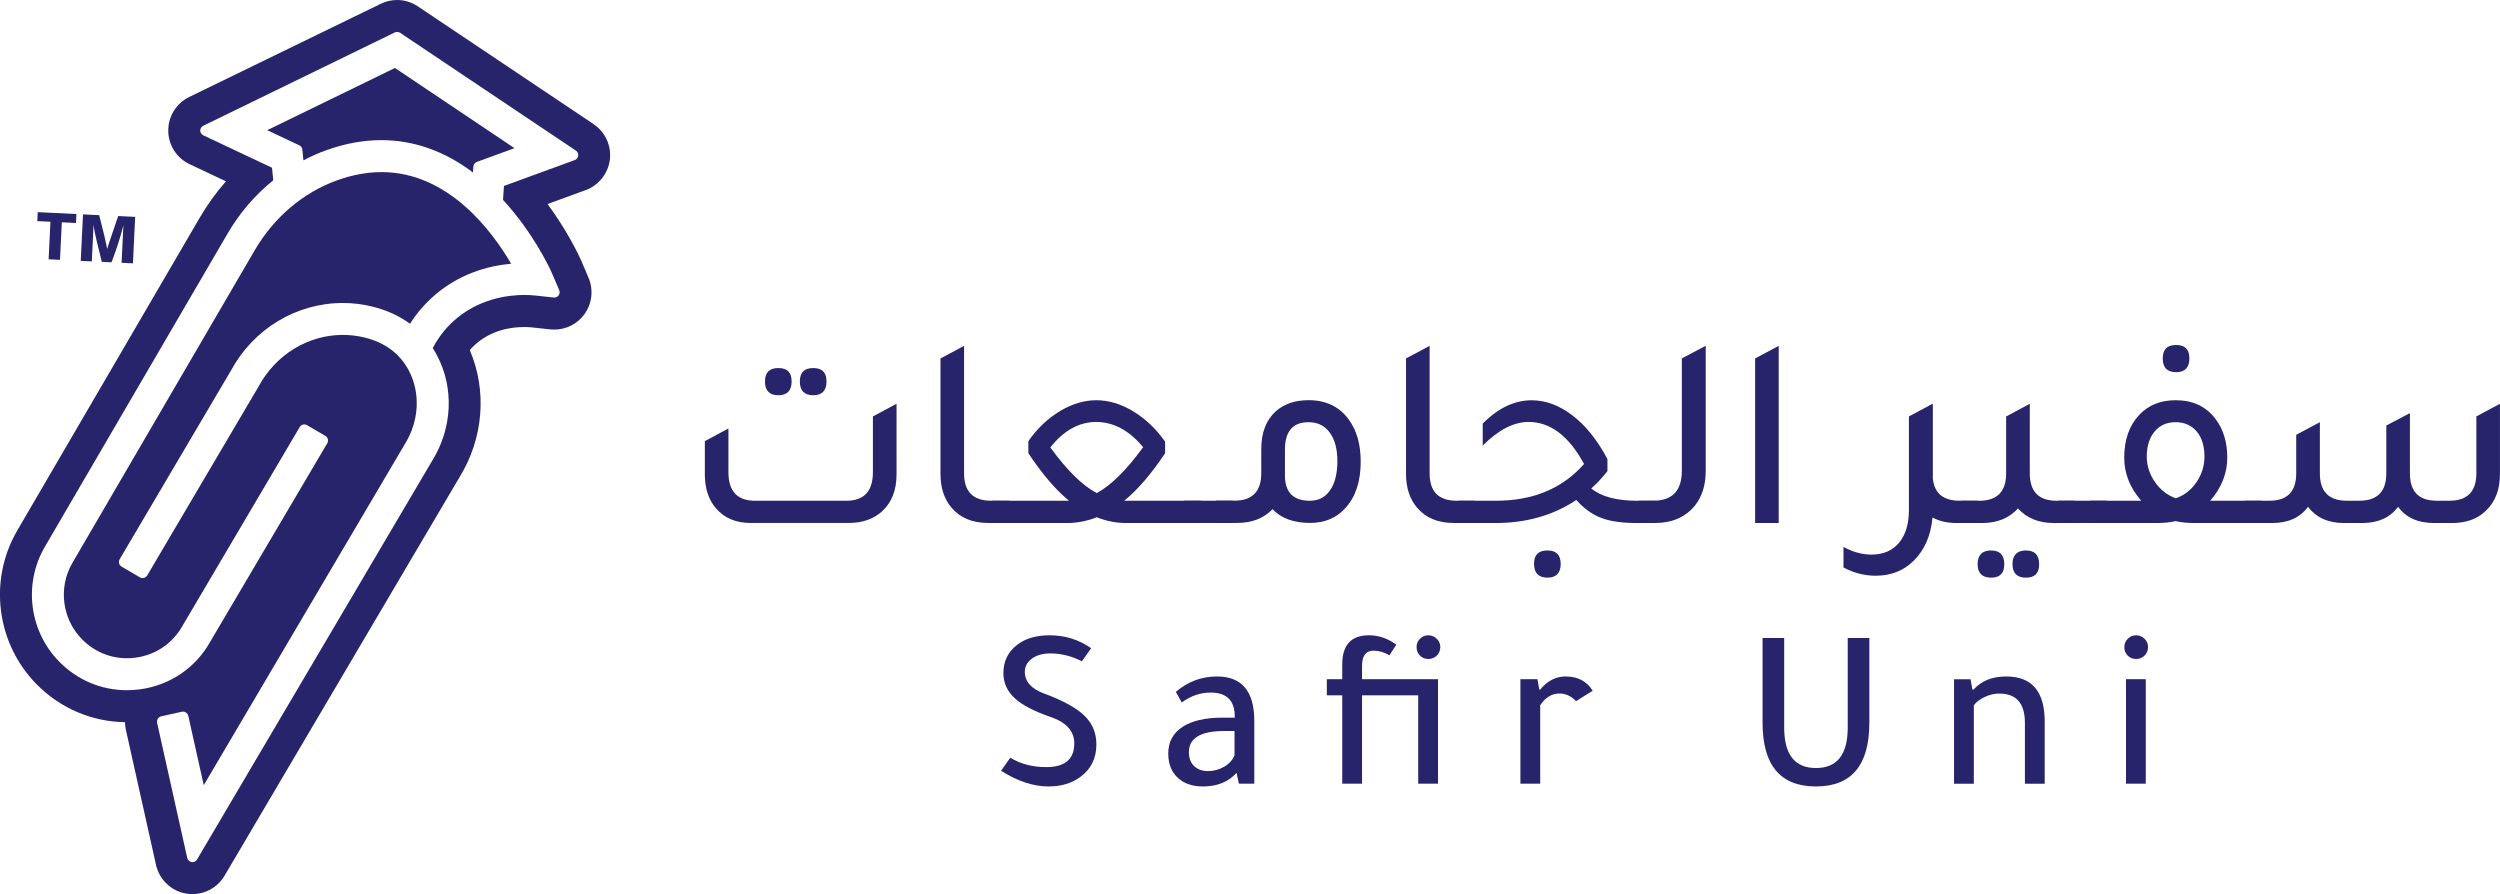 <?xml version="1.0" encoding="UTF-8"?>
<svg id="Layer_2" data-name="Layer 2" xmlns="http://www.w3.org/2000/svg" viewBox="0 0 507.53 181.5">
  <defs>
    <style>
      .cls-1 {
        fill: #28246b;
      }
    </style>
  </defs>
  <g id="Layer_1-2" data-name="Layer 1">
    <g>
      <g>
        <g>
          <path class="cls-1" d="M219.64,134.24c-2.12-1.06-4.25-1.59-6.4-1.59-1.53,0-2.77.35-3.74,1.05-.97.7-1.45,1.6-1.45,2.69,0,1.96,1.29,3.43,3.88,4.39,3.86,1.43,6.6,2.94,8.22,4.51s2.43,3.51,2.43,5.82c0,2.8-1.07,5-3.22,6.59-1.75,1.31-3.91,1.96-6.5,1.96-3.08,0-6.29-1.06-9.63-3.18l1.87-2.66c2.09,1.28,4.52,1.91,7.29,1.91,3.8,0,5.7-1.6,5.7-4.81,0-2.49-1.6-4.28-4.81-5.37-3.36-1.15-5.8-2.43-7.31-3.83-1.51-1.4-2.27-3.1-2.27-5.09,0-2.37.92-4.27,2.76-5.7,1.68-1.31,3.89-1.96,6.64-1.96,3.08,0,5.89.87,8.41,2.62l-1.87,2.66Z"/>
          <path class="cls-1" d="M254.64,159.1h-3.13l-.47-2.2c-1.68,1.84-3.96,2.76-6.82,2.76-2.18,0-3.9-.6-5.16-1.8-1.26-1.2-1.89-2.83-1.89-4.88,0-2.34.96-4.14,2.87-5.4,1.92-1.26,4.63-1.89,8.15-1.89h2.48v-.23c0-3.24-1.63-4.86-4.91-4.86-2.09,0-4.03.67-5.84,2.01l-1.21-2.15c2.43-2.09,5.22-3.13,8.36-3.13,5.05,0,7.57,3.01,7.57,9.02v12.76ZM250.62,148.4h-2.06c-4.8,0-7.2,1.43-7.2,4.3,0,1.19.35,2.12,1.05,2.81.7.68,1.64,1.03,2.83,1.03s2.29-.3,3.32-.91,1.71-1.38,2.06-2.31v-4.91Z"/>
          <path class="cls-1" d="M287.91,141.16h-11.4v17.94h-4.02v-17.94h-3.13v-3.27h3.13v-2.99c0-3.96,1.81-5.93,5.42-5.93,1.99,0,3.85.64,5.56,1.91l-1.4,2.15c-1.06-.62-2.13-.94-3.22-.94-1.56,0-2.34,1.03-2.34,3.08v2.71h15.42v21.21h-4.02v-17.94ZM287.58,131.35c0-.65.23-1.22.7-1.68.47-.47,1.03-.7,1.68-.7s1.22.23,1.71.7.73,1.03.73,1.68-.23,1.26-.7,1.73c-.47.47-1.04.7-1.73.7s-1.25-.23-1.71-.7-.68-1.04-.68-1.73Z"/>
          <path class="cls-1" d="M312.49,139.99h.19c1.46-1.78,3.18-2.66,5.14-2.66,2.49,0,4.33.97,5.51,2.9l-3.36,2.1c-1.03-1.03-2.15-1.54-3.36-1.54-1.56,0-2.87.79-3.93,2.38v15.93h-4.02v-21.21h3.46l.37,2.1Z"/>
          <path class="cls-1" d="M379.5,146.72c0,8.63-3.61,12.94-10.84,12.94s-10.84-4.31-10.84-12.94v-17.2h4.39v18.18c0,5.48,2.15,8.22,6.45,8.22s6.45-2.74,6.45-8.22v-18.18h4.39v17.2Z"/>
          <path class="cls-1" d="M400.43,139.99h.23c1.59-1.78,3.8-2.66,6.64-2.66,5.2,0,7.8,3.05,7.8,9.16v12.62h-4.02v-12.38c0-3.96-1.75-5.93-5.23-5.93-.97,0-1.95.23-2.94.7-1,.47-1.73,1.03-2.2,1.68v15.93h-4.02v-21.21h3.36l.37,2.1Z"/>
          <path class="cls-1" d="M431.27,131.35c0-.65.23-1.22.7-1.68s1.03-.7,1.68-.7,1.22.23,1.71.7c.48.47.72,1.03.72,1.68s-.23,1.26-.7,1.73-1.04.7-1.73.7-1.25-.23-1.71-.7-.68-1.04-.68-1.73ZM435.62,137.89v21.21h-4.02v-21.21h4.02Z"/>
        </g>
        <g>
          <path class="cls-1" d="M152.4,106.17c-3.01,0-5.37-1-7.08-3.01-1.49-1.75-2.23-4.03-2.23-6.86v-6.75l4.79-2.56v8.87c0,3.87,1.8,5.8,5.41,5.8h18.51c3.61,0,5.41-1.93,5.41-5.8v-11.32l4.8-2.57v14.33c0,3.23-.99,5.74-2.96,7.53-1.75,1.56-4,2.34-6.75,2.34h-19.91ZM158.03,80.24c-1.82,0-2.73-.93-2.73-2.79s.91-2.73,2.73-2.73,2.68.91,2.68,2.73-.89,2.79-2.68,2.79ZM165.11,80.24c-1.82,0-2.73-.93-2.73-2.79s.91-2.73,2.73-2.73,2.68.91,2.68,2.73-.89,2.79-2.68,2.79Z"/>
          <path class="cls-1" d="M200.63,106.17c-3.23,0-5.72-1.04-7.47-3.12-1.49-1.78-2.23-4.05-2.23-6.8v-23.48l4.79-2.56v25.87c0,3.72,1.82,5.57,5.46,5.57h3.68v4.52h-4.24Z"/>
          <path class="cls-1" d="M229.07,101.66h14.72v4.52h-15.17c-2.01,0-4-.39-5.97-1.17-1.97.78-3.98,1.17-6.02,1.17h-15.11v-4.52h15.5c-2.68-2.19-5.43-5.41-8.25-9.65v-2.45c1.78-2.56,3.91-4.59,6.38-6.08,2.47-1.49,4.95-2.23,7.44-2.23s4.98.75,7.47,2.26c2.49,1.51,4.65,3.56,6.47,6.16v2.34c-2.83,4.24-5.59,7.45-8.31,9.65h.84ZM213.23,90.84c3.42,4.68,6.56,7.77,9.42,9.26,2.86-1.52,6-4.63,9.42-9.31-2.79-3.38-5.95-5.09-9.48-5.13-3.53,0-6.65,1.73-9.37,5.19Z"/>
          <path class="cls-1" d="M240.44,106.17v-4.52h9.81v4.52h-9.81Z"/>
          <path class="cls-1" d="M256.06,91.06c0-3.23.97-5.74,2.9-7.53,1.71-1.52,3.94-2.29,6.69-2.29,3.53,0,6.24,1.3,8.14,3.9,1.63,2.19,2.45,5.06,2.45,8.59,0,4.01-1.04,7.16-3.12,9.42-1.82,2.01-4.2,3.01-7.14,3.01-3.35,0-5.89-.93-7.64-2.79-1.78,1.86-4.18,2.79-7.19,2.79h-4.24v-4.52h3.68c3.64,0,5.46-1.86,5.46-5.57v-5.02ZM260.85,96.47c0,3.46,1.69,5.19,5.07,5.19,1.75,0,3.11-.71,4.1-2.12.98-1.41,1.48-3.38,1.48-5.91s-.52-4.43-1.56-5.83-2.47-2.09-4.29-2.09c-3.2,0-4.79,1.86-4.79,5.58v5.18Z"/>
          <path class="cls-1" d="M295.14,106.17c-3.23,0-5.72-1.04-7.47-3.12-1.49-1.78-2.23-4.05-2.23-6.8v-23.48l4.79-2.56v25.87c0,3.72,1.82,5.57,5.46,5.57h3.68v4.52h-4.24Z"/>
          <path class="cls-1" d="M332.39,101.66h3.62v4.52h-3.68c-3.01,0-5.43-.34-7.25-1.03-1.82-.69-3.51-1.9-5.07-3.65-4.68,3.12-10.15,4.68-16.39,4.68h-7.58v-4.52h7.64c7.55,0,13.51-2.49,17.9-7.47-3.09-5.69-6.84-8.53-11.26-8.53-3.01,0-6.12,1.6-9.31,4.8v-4.46c3.12-3.16,6.43-4.74,9.93-4.74,2.86,0,5.63,1.03,8.31,3.09,2.68,2.06,5.04,5.01,7.08,8.84v2.45c-1.15,1.45-2.25,2.62-3.29,3.51,2.01,1.67,5.13,2.51,9.37,2.51ZM314.16,111.75c1.78,0,2.68.91,2.68,2.73s-.89,2.79-2.68,2.79-2.73-.93-2.73-2.79.91-2.73,2.73-2.73Z"/>
          <path class="cls-1" d="M332.67,106.17v-4.52h2.96c3.87,0,5.8-2.03,5.8-6.08v-22.81l4.85-2.56v25.43c0,3.31-.99,5.93-2.96,7.86-1.86,1.78-4.29,2.68-7.3,2.68h-3.35Z"/>
          <path class="cls-1" d="M356.31,106.17v-33.4l4.79-2.56v35.97h-4.79Z"/>
          <path class="cls-1" d="M397.79,101.66h3.68v4.52h-4.24c-1.9,0-3.53-.37-4.91-1.12-.33,3.68-1.62,6.62-3.85,8.81-2.05,2.01-4.61,3.01-7.7,3.01-2.23,0-4.41-.56-6.52-1.67v-4.18c1.9,1.04,3.79,1.56,5.69,1.56,2.38,0,4.24-.8,5.58-2.4,1.34-1.6,2.01-3.81,2.01-6.64v-19.01l4.8-2.57v.06l.06-.06v15.22c.33,2.97,2.14,4.46,5.41,4.46Z"/>
          <path class="cls-1" d="M417.53,101.66h3.68v4.52h-4.24c-3.09,0-5.52-.99-7.3-2.96-1.78,1.97-4.22,2.96-7.3,2.96h-4.24v-4.52h3.68c3.64,0,5.46-1.86,5.46-5.57v-11.54l4.8-2.57v14.11c0,3.72,1.82,5.57,5.46,5.57ZM404.21,111.75c1.78,0,2.68.93,2.68,2.79s-.89,2.73-2.68,2.73-2.73-.91-2.73-2.73.91-2.79,2.73-2.79ZM411.29,111.75c1.78,0,2.68.93,2.68,2.79s-.89,2.73-2.68,2.73-2.73-.91-2.73-2.73.91-2.79,2.73-2.79Z"/>
          <path class="cls-1" d="M417.87,106.17v-4.52h9.81v4.52h-9.81Z"/>
          <path class="cls-1" d="M448.7,101.66h10.37v4.52h-13.61c-1.45,0-2.71-.13-3.79-.39-1.04.26-2.31.39-3.79.39h-13.55v-4.52h10.37c-2.31-2.64-3.46-5.56-3.46-8.75,0-3.64,1.02-6.54,3.07-8.7,1.86-1.97,4.31-2.96,7.36-2.96,3.49,0,6.19,1.26,8.09,3.79,1.6,2.08,2.4,4.7,2.4,7.86s-1.15,6.12-3.46,8.75ZM441.73,101.15c1.71-.59,3.1-1.68,4.18-3.26,1.08-1.58,1.62-3.32,1.62-5.21,0-2.15-.53-3.86-1.59-5.1s-2.48-1.87-4.27-1.87-3.21.63-4.26,1.9c-1.06,1.26-1.59,2.96-1.59,5.07,0,1.86.56,3.59,1.67,5.19,1.12,1.6,2.53,2.7,4.24,3.29ZM441.79,75.56c-1.82,0-2.73-.93-2.73-2.79s.91-2.73,2.73-2.73,2.68.91,2.68,2.73-.89,2.79-2.68,2.79Z"/>
          <path class="cls-1" d="M455.73,106.17v-4.52h5.02c3.61,0,5.41-1.86,5.41-5.57v-7.81l4.8-2.56v10.37c0,3.72,1.82,5.57,5.46,5.57h2.57c3.64,0,5.46-1.86,5.46-5.57v-9.7l4.79-2.51v12.21c0,3.72,1.8,5.57,5.41,5.57h2.62c3.64,0,5.46-1.86,5.46-5.57v-11.54l4.79-2.57v14.28c0,3.16-.95,5.63-2.84,7.42-1.67,1.64-3.9,2.47-6.69,2.51h-3.85c-3.27,0-5.71-1.1-7.3-3.29-1.6,2.16-3.98,3.25-7.14,3.29h-3.85c-3.2,0-5.63-1.1-7.3-3.29-1.6,2.2-4.03,3.29-7.3,3.29h-5.52Z"/>
        </g>
      </g>
      <g>
        <g>
          <path class="cls-1" d="M10.24,45.02l-2.67-.13.09-1.82,7.85.38-.09,1.82-2.87-.14-.37,7.62-2.31-.11.37-7.62Z"/>
          <path class="cls-1" d="M27.44,44.02l-.45,9.44-2.31-.11.37-7.61c-.64,2.5-1.44,5.01-2.41,7.51l-1.97-.09c-.09-.42-.28-1.19-.56-2.28-.72-2.84-1.09-4.61-1.11-5.32l-.36,7.51-2.25-.11.46-9.44,3.28.16c.78,2.98,1.33,5.26,1.63,6.85.26-.86.63-2,1.12-3.4.46-1.31.83-2.4,1.11-3.27l3.46.17Z"/>
        </g>
        <g>
          <path class="cls-1" d="M104.47,30.07l-7.66,2.8c-.4.15-.68.52-.71.94l-.08,1.2c-5.8-4.36-12.05-6.56-18.61-6.56-3.62,0-7.36.68-11.12,2.03-1.6.57-3.18,1.26-4.69,2.08l-.22-2.2c-.04-.38-.28-.7-.62-.86l-6.52-3.07,25.94-12.63,24.28,16.29Z"/>
          <path class="cls-1" d="M120.51,25.2L84.82,1.29c-1.26-.85-2.73-1.29-4.2-1.29-1.13,0-2.27.25-3.32.77l-38.89,18.92c-2.62,1.28-4.27,3.93-4.25,6.84.01,2.92,1.7,5.56,4.33,6.8l7.38,3.48c-2.01,2.28-3.8,4.78-5.36,7.45L3.48,107.74c-5.83,10.04-4.23,22.84,3.92,31.14,4.82,4.9,11.19,7.63,17.98,7.73,0,.51.06,1.02.17,1.52l6.12,27.45c.68,3.04,3.13,5.35,6.2,5.84.4.05.8.09,1.19.09,2.65,0,5.14-1.39,6.52-3.72l47.7-80.9c4.89-7.9,5.63-17.59,2.09-25.82.29-.34.61-.66.93-.96,3.31-3.08,7.35-3.72,10.15-3.72.73,0,1.29.04,1.57.08l3.69.4c.28.03.55.04.82.04,2.38,0,4.65-1.12,6.08-3.07,1.59-2.16,1.92-5,.86-7.48,0,0-1.49-3.48-1.52-3.56-.52-1.15-2.78-5.94-6.79-11.38l7.73-2.82c2.67-.98,4.57-3.38,4.92-6.2.34-2.83-.94-5.61-3.31-7.19ZM116.67,32.5l-14.36,5.25-.19,2.83c6.03,6.55,9.33,13.52,9.93,14.87l1.48,3.46c.15.35.11.76-.13,1.06-.21.28-.52.44-.86.44-.04,0-.08,0-.12-.01l-3.69-.4c-.49-.05-1.28-.12-2.27-.12-3.24,0-9.45.71-14.56,5.46-1.64,1.53-3,3.32-4.05,5.33.31.49.61.98.86,1.48,3.51,6.59,3.13,14.78-.97,21.38l-47.74,80.96c-.19.34-.55.53-.93.53-.05,0-.11,0-.17-.01-.43-.08-.79-.4-.89-.83l-6.12-27.45c-.05-.28-.01-.57.15-.82.15-.24.39-.41.67-.48l4.21-.94c.09-.01.16-.02.24-.02.5,0,.94.35,1.06.84l3.14,14.09,40.82-69.23c2.92-4.68,3.22-10.41.8-14.97-1.8-3.4-4.8-5.64-8.89-6.66-1.47-.37-2.97-.55-4.47-.55-7.08,0-13.63,4-17.1,10.43l-22.64,38.41c-.21.33-.56.53-.93.53-.18,0-.38-.04-.55-.15l-3.73-2.19c-.25-.14-.42-.38-.5-.66-.06-.28-.03-.57.12-.82l22.59-38.3c4.56-8.45,13.27-13.73,22.73-13.73,2.03,0,4.07.25,6.05.75,2.87.71,5.41,1.87,7.57,3.47,1.19-1.88,2.62-3.6,4.25-5.12,5.37-4.99,11.55-6.64,16.29-7.07-3.85-6.58-12.72-18.6-26.31-18.6-2.91,0-5.93.56-8.98,1.65-6.91,2.47-12.86,7.52-16.76,14.2L14.7,114.27c-2.91,5-2.11,11.38,1.95,15.51,2.44,2.49,5.68,3.85,9.12,3.85.59,0,1.19-.03,1.78-.12,4.07-.55,7.54-2.92,9.53-6.51l23.77-40.31c.21-.34.56-.53.93-.53.18,0,.38.04.55.15l3.73,2.19c.25.14.42.38.5.66.06.28.03.57-.12.82l-23.73,40.24c-2.95,5.33-8.16,8.88-14.27,9.72-.95.12-1.84.18-2.67.18-5.18,0-10.06-2.05-13.74-5.79-6.11-6.21-7.31-15.8-2.93-23.32l37.03-63.47c2.46-4.25,5.61-7.92,9.34-10.94l-.25-2.55-13.95-6.58c-.37-.17-.62-.55-.62-.96s.24-.8.61-.98L80.14,6.59c.15-.08.31-.11.48-.11.22,0,.42.06.61.18l35.69,23.92c.34.23.52.63.46,1.03-.04.4-.31.75-.7.89Z"/>
        </g>
      </g>
    </g>
  </g>
</svg>